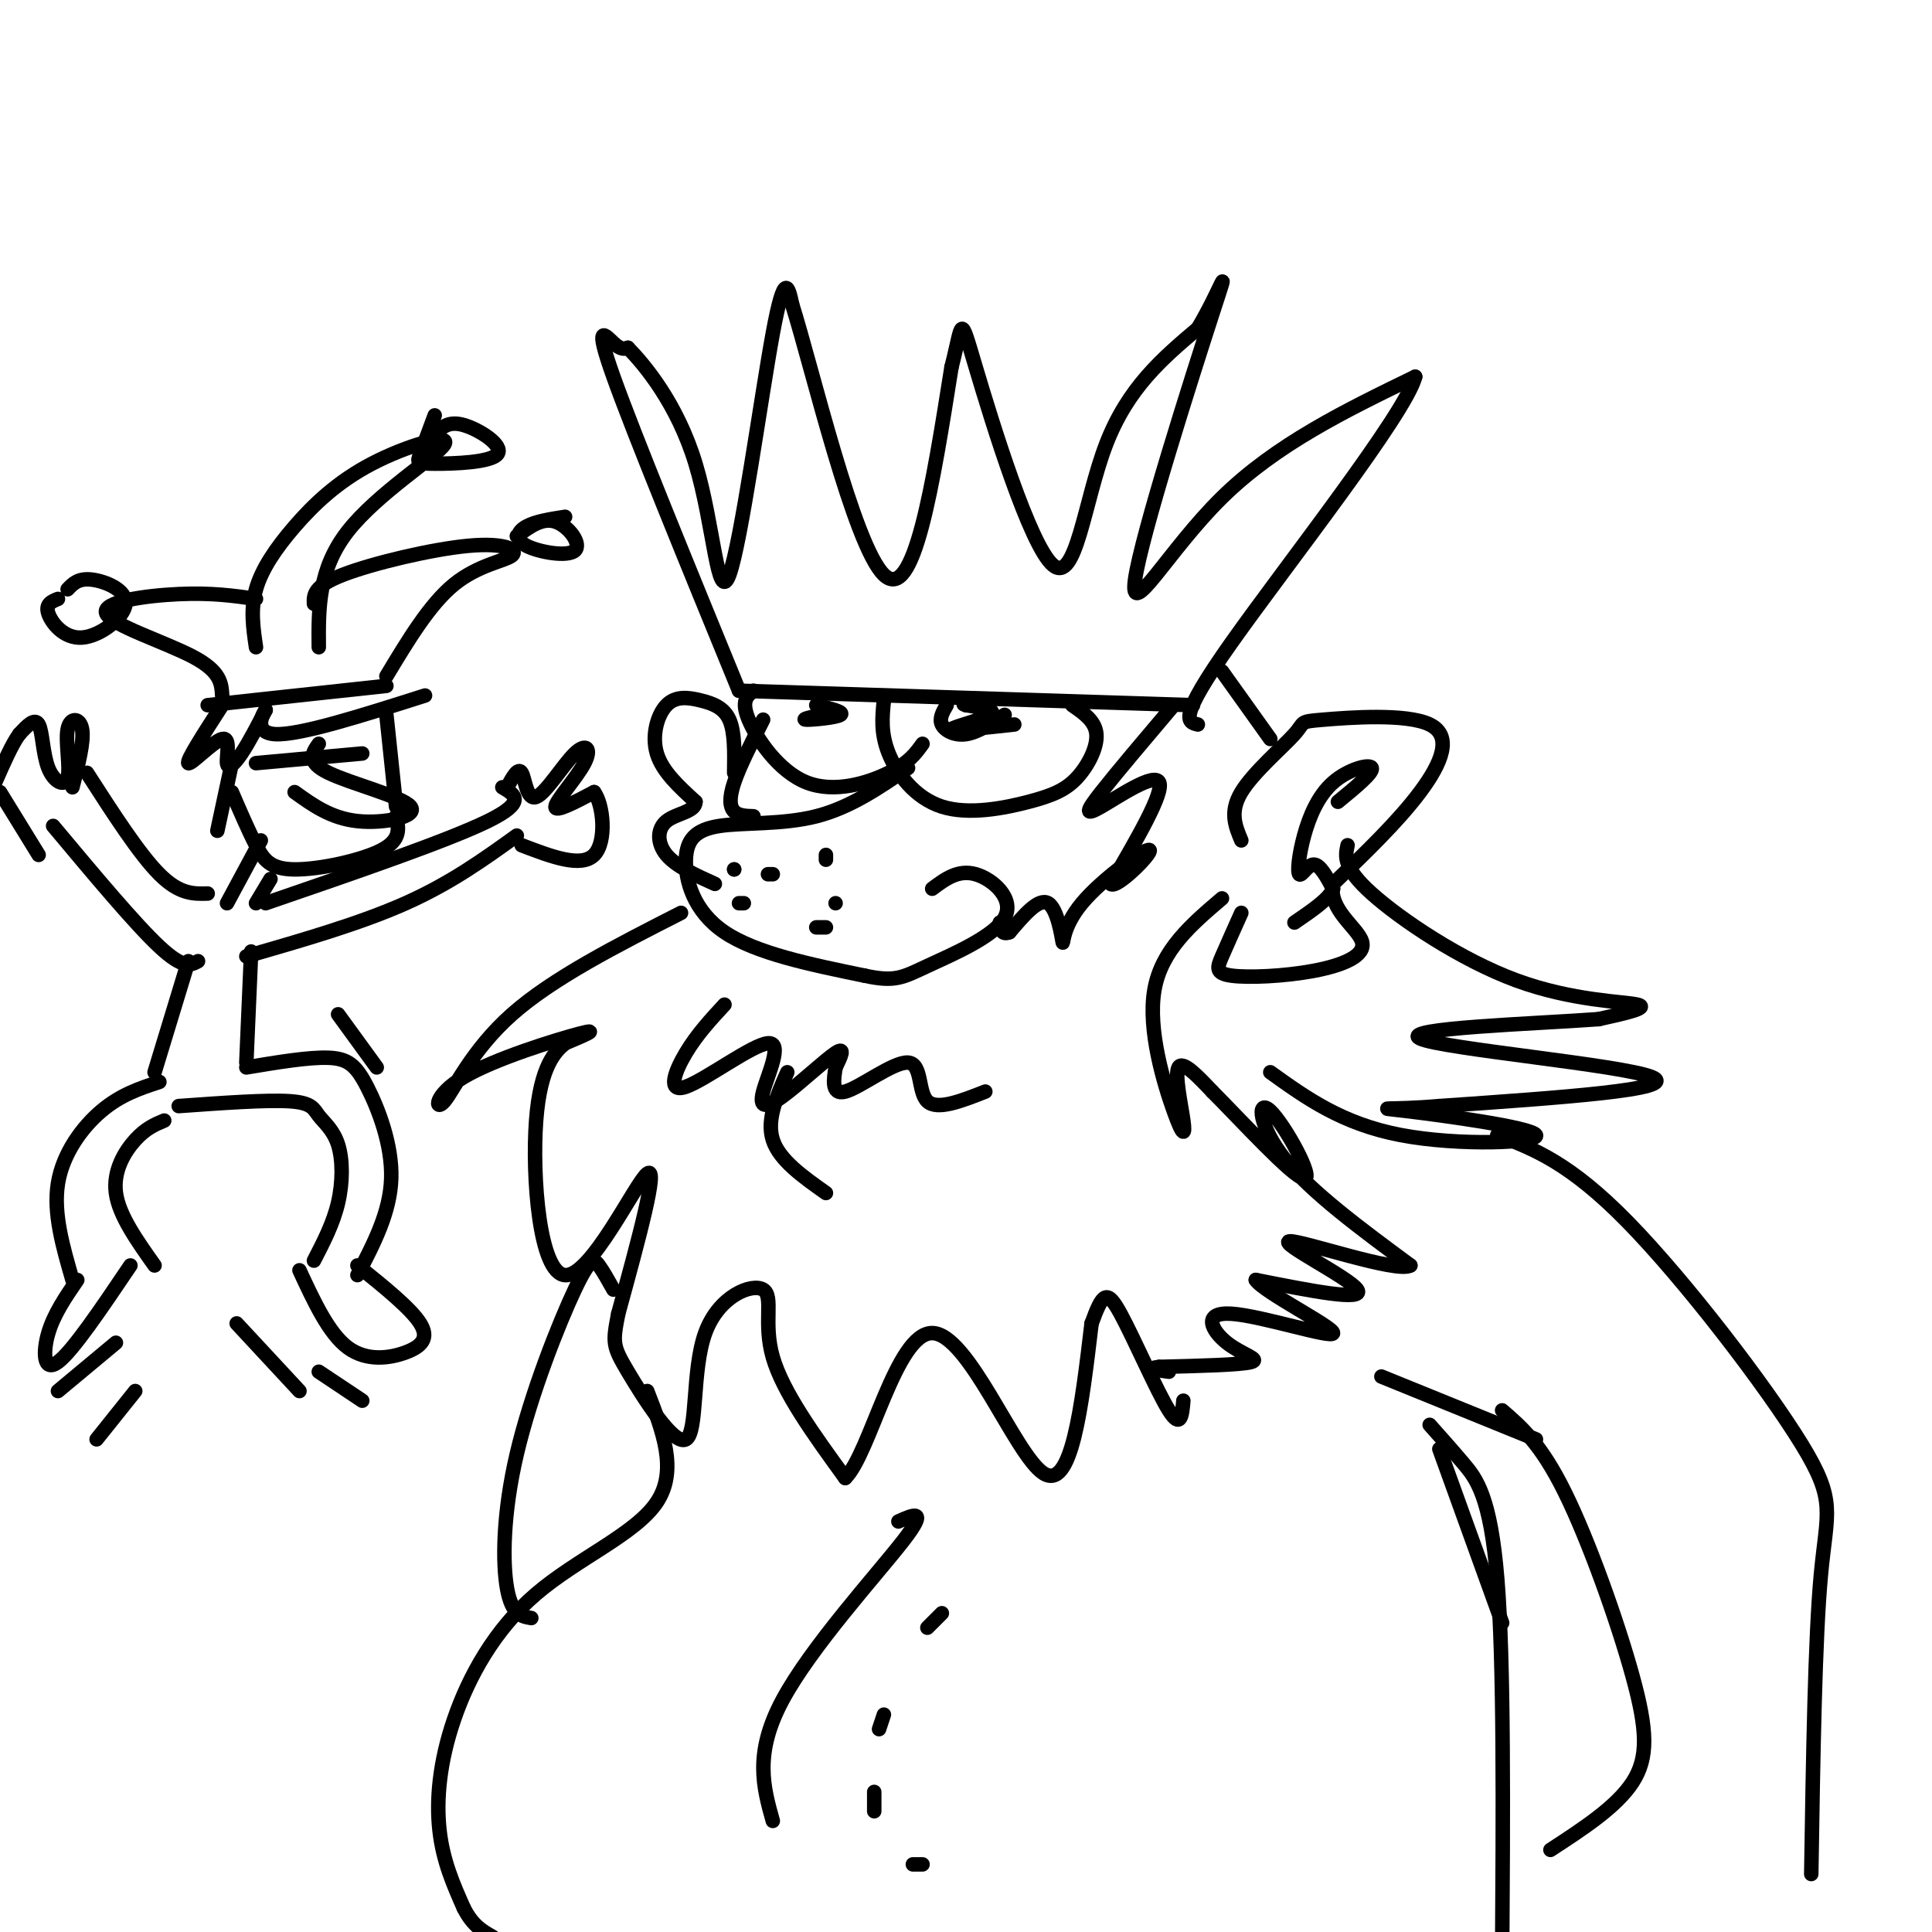 <svg viewBox='0 0 400 400' version='1.1' xmlns='http://www.w3.org/2000/svg' xmlns:xlink='http://www.w3.org/1999/xlink'><g fill='none' stroke='rgb(0,0,0)' stroke-width='3' stroke-linecap='round' stroke-linejoin='round'><path d='M153,143c0.000,0.000 94.000,3.000 94,3'/><path d='M153,143c-10.911,-26.644 -21.822,-53.289 -26,-65c-4.178,-11.711 -1.622,-8.489 0,-7c1.622,1.489 2.311,1.244 3,1'/><path d='M130,72c3.341,3.418 10.195,11.463 14,24c3.805,12.537 4.563,29.568 7,23c2.437,-6.568 6.553,-36.734 9,-50c2.447,-13.266 3.223,-9.633 4,-6'/><path d='M164,63c4.222,13.422 12.778,49.978 19,56c6.222,6.022 10.111,-18.489 14,-43'/><path d='M197,76c2.443,-9.459 1.552,-11.608 5,0c3.448,11.608 11.236,36.971 16,41c4.764,4.029 6.504,-13.278 11,-25c4.496,-11.722 11.748,-17.861 19,-24'/><path d='M248,68c4.748,-7.917 7.118,-15.710 3,-3c-4.118,12.710 -14.724,45.922 -16,55c-1.276,9.078 6.778,-5.978 18,-17c11.222,-11.022 25.611,-18.011 40,-25'/><path d='M293,78c-1.911,7.578 -26.689,39.022 -38,55c-11.311,15.978 -9.156,16.489 -7,17'/><path d='M183,145c-0.347,3.397 -0.695,6.794 1,11c1.695,4.206 5.432,9.221 11,11c5.568,1.779 12.967,0.322 18,-1c5.033,-1.322 7.701,-2.510 10,-5c2.299,-2.490 4.228,-6.283 4,-9c-0.228,-2.717 -2.614,-4.359 -5,-6'/><path d='M196,146c-0.800,1.378 -1.600,2.756 -1,4c0.600,1.244 2.600,2.356 5,2c2.400,-0.356 5.200,-2.178 8,-4'/><path d='M210,150c-6.489,0.711 -12.978,1.422 -13,1c-0.022,-0.422 6.422,-1.978 8,-3c1.578,-1.022 -1.711,-1.511 -5,-2'/><path d='M200,146c-0.833,-0.333 -0.417,-0.167 0,0'/><path d='M156,143c-1.315,1.042 -2.631,2.083 -1,6c1.631,3.917 6.208,10.708 12,13c5.792,2.292 12.798,0.083 17,-2c4.202,-2.083 5.601,-4.042 7,-6'/><path d='M169,146c2.956,0.711 5.911,1.422 5,2c-0.911,0.578 -5.689,1.022 -7,1c-1.311,-0.022 0.844,-0.511 3,-1'/><path d='M188,159c-5.995,4.107 -11.990,8.214 -19,10c-7.010,1.786 -15.033,1.252 -20,2c-4.967,0.748 -6.876,2.778 -7,7c-0.124,4.222 1.536,10.635 8,15c6.464,4.365 17.732,6.683 29,9'/><path d='M179,202c6.394,1.392 7.879,0.373 13,-2c5.121,-2.373 13.879,-6.100 16,-10c2.121,-3.900 -2.394,-7.971 -6,-9c-3.606,-1.029 -6.303,0.986 -9,3'/><path d='M160,181c0.000,0.000 -1.000,0.000 -1,0'/><path d='M171,178c0.000,0.000 0.000,-1.000 0,-1'/><path d='M173,187c0.000,0.000 0.000,0.000 0,0'/><path d='M171,192c0.000,0.000 -2.000,0.000 -2,0'/><path d='M153,187c0.000,0.000 1.000,0.000 1,0'/><path d='M152,180c0.000,0.000 0.000,0.000 0,0'/><path d='M152,180c0.000,0.000 0.000,0.000 0,0'/><path d='M141,189c-13.282,6.761 -26.565,13.522 -35,21c-8.435,7.478 -12.024,15.675 -14,18c-1.976,2.325 -2.340,-1.220 4,-5c6.340,-3.780 19.383,-7.794 24,-9c4.617,-1.206 0.809,0.397 -3,2'/><path d='M117,216c-1.896,1.566 -5.137,4.482 -6,16c-0.863,11.518 0.652,31.640 6,32c5.348,0.360 14.528,-19.040 17,-21c2.472,-1.960 -1.764,13.520 -6,29'/><path d='M128,272c-1.192,6.046 -1.171,6.662 2,12c3.171,5.338 9.493,15.397 12,14c2.507,-1.397 1.198,-14.251 4,-22c2.802,-7.749 9.716,-10.394 12,-9c2.284,1.394 -0.062,6.827 2,14c2.062,7.173 8.531,16.087 15,25'/><path d='M175,306c5.143,-5.012 10.500,-30.042 18,-30c7.500,0.042 17.143,25.155 23,29c5.857,3.845 7.929,-13.577 10,-31'/><path d='M226,274c2.345,-6.464 3.208,-7.125 6,-2c2.792,5.125 7.512,16.036 10,20c2.488,3.964 2.744,0.982 3,-2'/><path d='M243,146c-5.923,6.994 -11.845,13.988 -15,18c-3.155,4.012 -3.542,5.042 0,3c3.542,-2.042 11.012,-7.155 12,-5c0.988,2.155 -4.506,11.577 -10,21'/><path d='M230,183c1.056,1.165 8.694,-6.423 8,-7c-0.694,-0.577 -9.722,5.856 -14,11c-4.278,5.144 -3.806,9.000 -4,8c-0.194,-1.000 -1.056,-6.857 -3,-8c-1.944,-1.143 -4.972,2.429 -8,6'/><path d='M209,193c-1.667,0.667 -1.833,-0.667 -2,-2'/><path d='M158,149c-2.444,4.844 -4.889,9.689 -6,13c-1.111,3.311 -0.889,5.089 0,6c0.889,0.911 2.444,0.956 4,1'/><path d='M152,160c0.073,-4.230 0.147,-8.459 -1,-11c-1.147,-2.541 -3.514,-3.392 -6,-4c-2.486,-0.608 -5.093,-0.971 -7,1c-1.907,1.971 -3.116,6.278 -2,10c1.116,3.722 4.558,6.861 8,10'/><path d='M144,166c0.000,2.107 -4.000,2.375 -6,4c-2.000,1.625 -2.000,4.607 0,7c2.000,2.393 6.000,4.196 10,6'/><path d='M257,174c-1.239,-2.945 -2.478,-5.890 0,-10c2.478,-4.110 8.672,-9.386 11,-12c2.328,-2.614 0.789,-2.567 6,-3c5.211,-0.433 17.172,-1.347 22,1c4.828,2.347 2.522,7.956 -2,14c-4.522,6.044 -11.261,12.522 -18,19'/><path d='M276,183c-1.083,5.319 5.210,9.116 6,12c0.790,2.884 -3.922,4.856 -10,6c-6.078,1.144 -13.521,1.462 -17,1c-3.479,-0.462 -2.994,-1.703 -2,-4c0.994,-2.297 2.497,-5.648 4,-9'/><path d='M277,166c3.695,-3.036 7.391,-6.072 7,-7c-0.391,-0.928 -4.867,0.251 -8,3c-3.133,2.749 -4.922,7.067 -6,11c-1.078,3.933 -1.444,7.482 -1,8c0.444,0.518 1.698,-1.995 3,-2c1.302,-0.005 2.651,2.497 4,5'/><path d='M276,184c-0.667,2.000 -4.333,4.500 -8,7'/><path d='M253,139c0.000,0.000 10.000,14.000 10,14'/><path d='M279,175c-0.488,2.321 -0.976,4.643 5,10c5.976,5.357 18.417,13.750 30,18c11.583,4.250 22.310,4.357 25,5c2.690,0.643 -2.655,1.821 -8,3'/><path d='M331,211c-12.988,0.964 -41.458,1.875 -37,4c4.458,2.125 41.845,5.464 48,8c6.155,2.536 -18.923,4.268 -44,6'/><path d='M298,229c-10.389,0.893 -14.362,0.126 -7,1c7.362,0.874 26.059,3.389 27,5c0.941,1.611 -15.874,2.317 -28,0c-12.126,-2.317 -19.563,-7.659 -27,-13'/><path d='M253,186c-6.290,5.356 -12.581,10.711 -14,19c-1.419,8.289 2.032,19.510 4,25c1.968,5.490 2.453,5.247 2,2c-0.453,-3.247 -1.844,-9.499 -1,-11c0.844,-1.501 3.922,1.750 7,5'/><path d='M251,226c5.775,5.788 16.713,17.758 19,18c2.287,0.242 -4.077,-11.242 -7,-14c-2.923,-2.758 -2.407,3.212 3,10c5.407,6.788 15.703,14.394 26,22'/><path d='M292,262c-2.714,1.655 -22.500,-5.208 -25,-5c-2.500,0.208 12.286,7.488 14,10c1.714,2.512 -9.643,0.256 -21,-2'/><path d='M260,265c1.596,2.506 16.085,9.771 16,11c-0.085,1.229 -14.744,-3.578 -21,-4c-6.256,-0.422 -4.107,3.540 -1,6c3.107,2.460 7.174,3.417 5,4c-2.174,0.583 -10.587,0.791 -19,1'/><path d='M240,283c-2.833,0.333 -0.417,0.667 2,1'/><path d='M150,208c-2.855,3.087 -5.710,6.174 -8,10c-2.290,3.826 -4.016,8.391 0,7c4.016,-1.391 13.775,-8.737 17,-9c3.225,-0.263 -0.084,6.558 -1,10c-0.916,3.442 0.561,3.503 4,1c3.439,-2.503 8.840,-7.572 11,-9c2.160,-1.428 1.080,0.786 0,3'/><path d='M173,221c-0.309,2.094 -1.083,5.829 2,5c3.083,-0.829 10.022,-6.223 13,-6c2.978,0.223 1.994,6.064 4,8c2.006,1.936 7.003,-0.032 12,-2'/><path d='M163,222c-2.167,4.917 -4.333,9.833 -3,14c1.333,4.167 6.167,7.583 11,11'/><path d='M134,288c3.193,8.199 6.386,16.399 2,23c-4.386,6.601 -16.351,11.604 -25,19c-8.649,7.396 -13.982,17.183 -17,26c-3.018,8.817 -3.719,16.662 -3,23c0.719,6.338 2.860,11.169 5,16'/><path d='M96,395c1.833,3.667 3.917,4.833 6,6'/><path d='M310,235c7.470,2.839 14.940,5.679 27,18c12.060,12.321 28.708,34.125 36,46c7.292,11.875 5.226,13.821 4,27c-1.226,13.179 -1.613,37.589 -2,62'/><path d='M127,267c-1.041,-1.863 -2.083,-3.726 -3,-5c-0.917,-1.274 -1.710,-1.960 -5,5c-3.290,6.960 -9.078,21.566 -12,34c-2.922,12.434 -2.978,22.695 -2,28c0.978,5.305 2.989,5.652 5,6'/><path d='M286,285c0.000,0.000 32.000,13.000 32,13'/><path d='M311,292c4.012,3.458 8.024,6.917 13,17c4.976,10.083 10.917,26.792 14,38c3.083,11.208 3.310,16.917 0,22c-3.310,5.083 -10.155,9.542 -17,14'/><path d='M296,295c2.200,2.467 4.400,4.933 7,8c2.600,3.067 5.600,6.733 7,24c1.400,17.267 1.200,48.133 1,79'/><path d='M298,300c0.000,0.000 13.000,36.000 13,36'/><path d='M186,315c3.156,-1.422 6.311,-2.844 1,4c-5.311,6.844 -19.089,21.956 -25,33c-5.911,11.044 -3.956,18.022 -2,25'/><path d='M195,334c0.000,0.000 -3.000,3.000 -3,3'/><path d='M183,355c0.000,0.000 -1.000,3.000 -1,3'/><path d='M181,371c0.000,0.000 0.000,4.000 0,4'/><path d='M191,386c0.000,0.000 -2.000,0.000 -2,0'/><path d='M43,146c0.000,0.000 37.000,-4.000 37,-4'/><path d='M53,134c-0.582,-3.933 -1.165,-7.867 0,-12c1.165,-4.133 4.077,-8.467 8,-13c3.923,-4.533 8.856,-9.267 16,-13c7.144,-3.733 16.500,-6.467 15,-4c-1.500,2.467 -13.857,10.133 -20,18c-6.143,7.867 -6.071,15.933 -6,24'/><path d='M65,125c-0.062,-1.813 -0.124,-3.627 6,-6c6.124,-2.373 18.435,-5.306 26,-6c7.565,-0.694 10.383,0.852 9,2c-1.383,1.148 -6.967,1.900 -12,6c-5.033,4.100 -9.517,11.550 -14,19'/><path d='M53,124c-4.565,-0.655 -9.131,-1.310 -16,-1c-6.869,0.310 -16.042,1.583 -15,4c1.042,2.417 12.298,5.976 18,9c5.702,3.024 5.851,5.512 6,8'/><path d='M12,124c-1.317,0.533 -2.635,1.065 -2,3c0.635,1.935 3.222,5.271 7,5c3.778,-0.271 8.748,-4.150 9,-7c0.252,-2.850 -4.214,-4.671 -7,-5c-2.786,-0.329 -3.893,0.836 -5,2'/><path d='M90,86c-1.167,3.145 -2.335,6.290 -3,8c-0.665,1.710 -0.828,1.984 3,2c3.828,0.016 11.646,-0.226 13,-2c1.354,-1.774 -3.756,-5.078 -7,-6c-3.244,-0.922 -4.622,0.539 -6,2'/><path d='M117,107c-3.059,0.475 -6.118,0.951 -8,2c-1.882,1.049 -2.587,2.673 0,4c2.587,1.327 8.466,2.357 10,1c1.534,-1.357 -1.276,-5.102 -4,-6c-2.724,-0.898 -5.362,1.051 -8,3'/><path d='M46,146c-3.737,5.791 -7.474,11.582 -7,12c0.474,0.418 5.158,-4.537 7,-5c1.842,-0.463 0.842,3.568 1,5c0.158,1.432 1.474,0.266 3,-2c1.526,-2.266 3.263,-5.633 5,-9'/><path d='M55,147c-0.156,0.067 -3.044,4.733 2,5c5.044,0.267 18.022,-3.867 31,-8'/><path d='M53,158c0.000,0.000 22.000,-2.000 22,-2'/><path d='M66,154c-1.327,1.869 -2.655,3.738 2,6c4.655,2.262 15.292,4.917 17,7c1.708,2.083 -5.512,3.595 -11,3c-5.488,-0.595 -9.244,-3.298 -13,-6'/><path d='M80,148c0.000,0.000 2.000,19.000 2,19'/><path d='M82,169c0.560,2.423 1.119,4.845 -3,7c-4.119,2.155 -12.917,4.042 -18,4c-5.083,-0.042 -6.452,-2.012 -8,-5c-1.548,-2.988 -3.274,-6.994 -5,-11'/><path d='M48,158c0.000,0.000 -3.000,14.000 -3,14'/><path d='M54,174c0.000,0.000 -7.000,13.000 -7,13'/><path d='M56,182c0.000,0.000 -3.000,5.000 -3,5'/><path d='M43,185c-2.917,0.083 -5.833,0.167 -10,-4c-4.167,-4.167 -9.583,-12.583 -15,-21'/><path d='M55,187c18.917,-6.500 37.833,-13.000 46,-17c8.167,-4.000 5.583,-5.500 3,-7'/><path d='M107,173c-6.833,4.917 -13.667,9.833 -23,14c-9.333,4.167 -21.167,7.583 -33,11'/><path d='M11,171c8.500,10.167 17.000,20.333 22,25c5.000,4.667 6.500,3.833 8,3'/><path d='M52,197c0.000,0.000 -1.000,23.000 -1,23'/><path d='M39,199c0.000,0.000 -7.000,23.000 -7,23'/><path d='M51,221c6.470,-1.077 12.940,-2.155 17,-2c4.060,0.155 5.708,1.542 8,6c2.292,4.458 5.226,11.988 5,19c-0.226,7.012 -3.613,13.506 -7,20'/><path d='M37,229c9.155,-0.657 18.309,-1.314 23,-1c4.691,0.314 4.917,1.600 6,3c1.083,1.400 3.022,2.915 4,6c0.978,3.085 0.994,7.738 0,12c-0.994,4.262 -2.997,8.131 -5,12'/><path d='M33,224c-4.000,1.311 -8.000,2.622 -12,6c-4.000,3.378 -8.000,8.822 -9,15c-1.000,6.178 1.000,13.089 3,20'/><path d='M34,232c-1.911,0.800 -3.822,1.600 -6,4c-2.178,2.400 -4.622,6.400 -4,11c0.622,4.600 4.311,9.800 8,15'/><path d='M16,265c-2.422,3.533 -4.844,7.067 -6,11c-1.156,3.933 -1.044,8.267 2,6c3.044,-2.267 9.022,-11.133 15,-20'/><path d='M62,263c3.036,6.542 6.071,13.083 10,16c3.929,2.917 8.750,2.208 12,1c3.250,-1.208 4.929,-2.917 3,-6c-1.929,-3.083 -7.464,-7.542 -13,-12'/><path d='M105,163c1.138,-2.103 2.277,-4.206 3,-3c0.723,1.206 1.031,5.721 3,5c1.969,-0.721 5.600,-6.678 8,-9c2.400,-2.322 3.569,-1.010 2,2c-1.569,3.010 -5.877,7.717 -6,9c-0.123,1.283 3.938,-0.859 8,-3'/><path d='M123,164c1.911,2.511 2.689,10.289 0,13c-2.689,2.711 -8.844,0.356 -15,-2'/><path d='M15,163c1.215,-4.772 2.430,-9.544 2,-12c-0.430,-2.456 -2.505,-2.594 -3,0c-0.495,2.594 0.589,7.922 0,10c-0.589,2.078 -2.851,0.906 -4,-2c-1.149,-2.906 -1.185,-7.544 -2,-9c-0.815,-1.456 -2.407,0.272 -4,2'/><path d='M4,152c-1.500,2.000 -3.250,6.000 -5,10'/><path d='M0,164c0.000,0.000 8.000,13.000 8,13'/><path d='M49,274c0.000,0.000 13.000,14.000 13,14'/><path d='M66,284c0.000,0.000 9.000,6.000 9,6'/><path d='M12,288c0.000,0.000 12.000,-10.000 12,-10'/><path d='M20,298c0.000,0.000 8.000,-10.000 8,-10'/><path d='M70,210c0.000,0.000 8.000,11.000 8,11'/></g>
</svg>